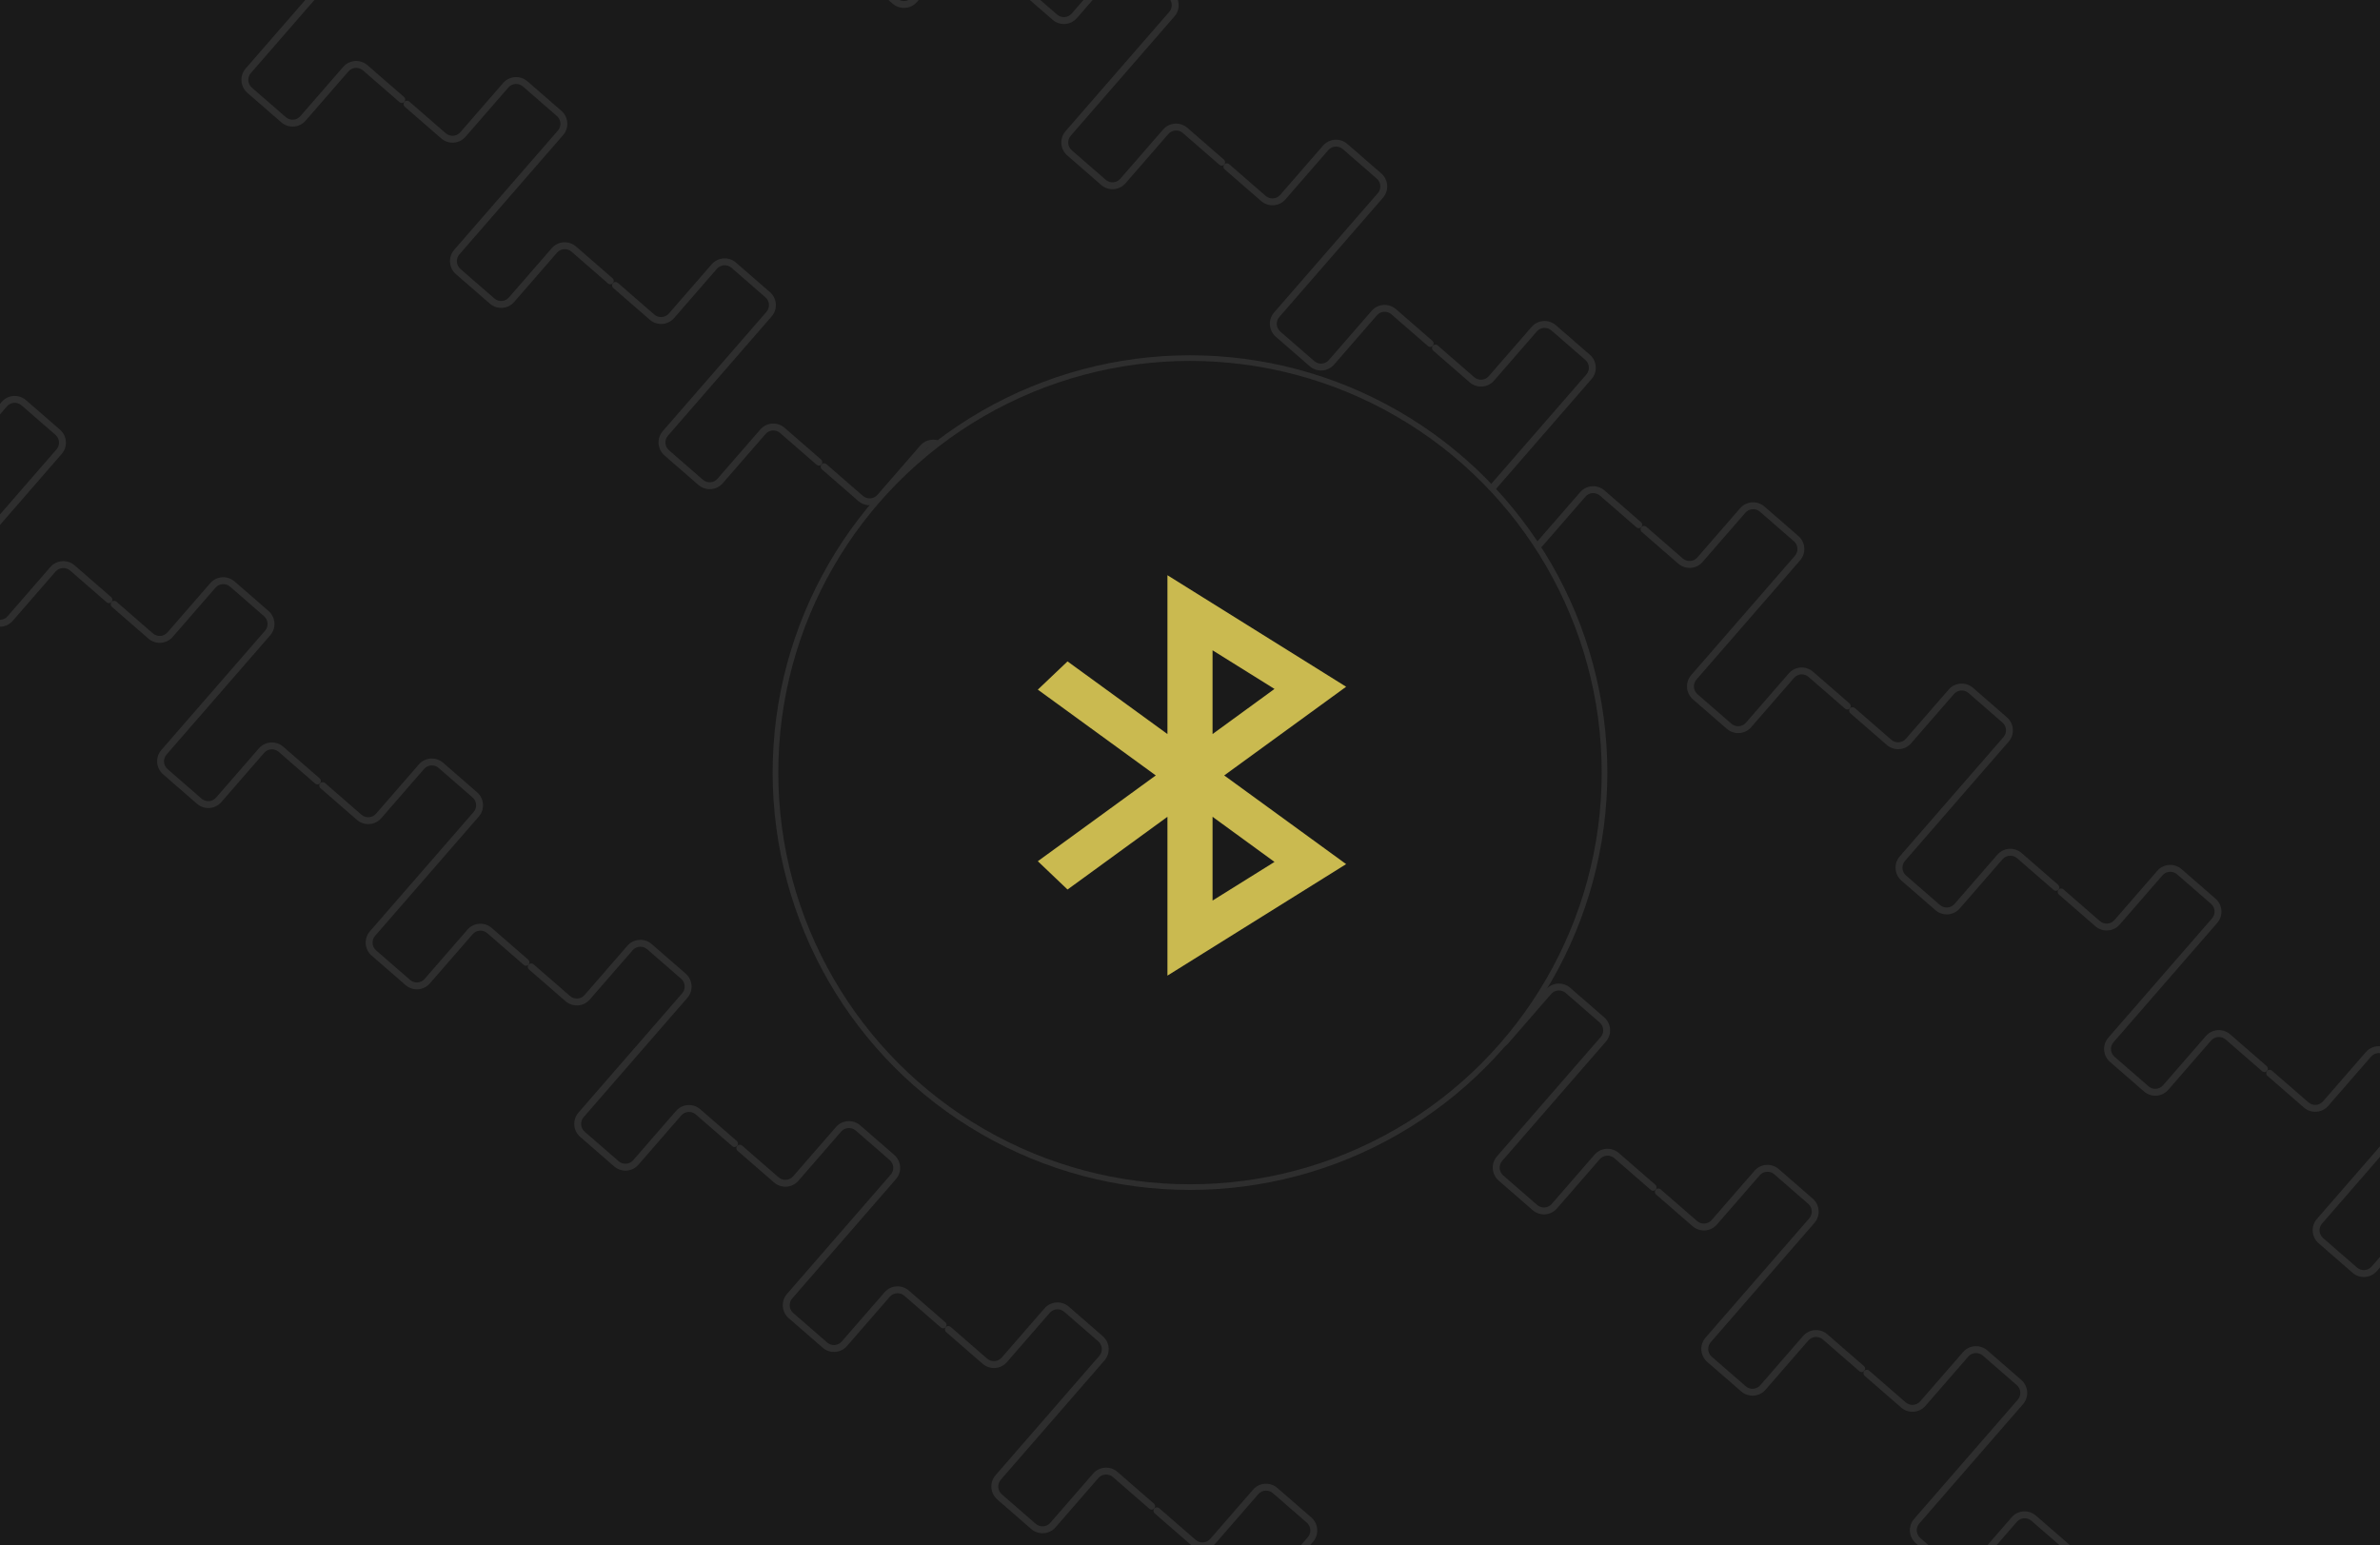 <svg xmlns="http://www.w3.org/2000/svg" width="422" height="274" viewBox="0 0 422 274" fill="none"><g clip-path="url(#clip0_6_103)"><rect width="422" height="274" fill="#1A1A1A"></rect><g clip-path="url(#clip1_6_103)"><path d="M55.746 -16.806C54.978 -17.474 53.825 -17.397 53.16 -16.632L45.564 -7.894C44.459 -6.624 42.531 -6.494 41.254 -7.604L34.782 -13.23C34.528 -13.451 34.5 -13.839 34.72 -14.092C34.94 -14.345 35.328 -14.371 35.582 -14.15L42.053 -8.524C42.822 -7.856 43.975 -7.933 44.639 -8.698L52.236 -17.436C53.34 -18.706 55.269 -18.836 56.546 -17.726L62.555 -12.502C63.832 -11.392 63.972 -9.464 62.867 -8.193L44.476 12.962C43.812 13.726 43.895 14.879 44.663 15.547L50.673 20.771C51.441 21.439 52.594 21.361 53.259 20.597L60.855 11.859C61.959 10.588 63.888 10.459 65.165 11.569L71.637 17.195C71.891 17.416 71.919 17.804 71.699 18.056C71.479 18.309 71.091 18.336 70.837 18.114L64.366 12.489C63.597 11.82 62.444 11.898 61.78 12.663L54.183 21.401C53.079 22.671 51.15 22.801 49.873 21.691L43.864 16.467C42.587 15.356 42.447 13.428 43.552 12.158L61.943 -8.997C62.607 -9.761 62.524 -10.914 61.755 -11.582L55.746 -16.806Z" fill="#2E2E2E"></path></g><g clip-path="url(#clip2_6_103)"><path d="M3.82 71.883C3.052 71.215 1.899 71.292 1.234 72.057L-6.362 80.794C-7.467 82.065 -9.395 82.195 -10.672 81.085L-17.144 75.459C-17.398 75.238 -17.426 74.85 -17.206 74.597C-16.986 74.344 -16.599 74.318 -16.344 74.539L-9.873 80.165C-9.104 80.833 -7.951 80.755 -7.287 79.991L0.31 71.253C1.414 69.983 3.343 69.853 4.62 70.963L10.629 76.187C11.906 77.297 12.046 79.225 10.941 80.496L-7.45 101.65C-8.114 102.415 -8.031 103.567 -7.262 104.236L-1.253 109.46C-0.485 110.128 0.668 110.05 1.333 109.286L8.929 100.548C10.034 99.277 11.962 99.147 13.239 100.258L19.711 105.884C19.965 106.105 19.993 106.492 19.773 106.745C19.553 106.998 19.165 107.024 18.911 106.803L12.44 101.177C11.671 100.509 10.518 100.587 9.854 101.351L2.257 110.089C1.153 111.36 -0.776 111.49 -2.053 110.379L-8.062 105.155C-9.339 104.045 -9.479 102.117 -8.374 100.847L10.017 79.692C10.681 78.927 10.598 77.775 9.829 77.107L3.82 71.883Z" fill="#2E2E2E"></path></g><g clip-path="url(#clip3_6_103)"><path d="M164.144 -37.85C163.376 -38.518 162.223 -38.44 161.558 -37.676L153.962 -28.938C152.858 -27.667 150.929 -27.538 149.652 -28.648L143.18 -34.274C142.926 -34.495 142.898 -34.882 143.118 -35.135C143.338 -35.388 143.726 -35.414 143.98 -35.193L150.451 -29.567C151.22 -28.899 152.373 -28.977 153.038 -29.741L160.634 -38.479C161.738 -39.75 163.667 -39.88 164.944 -38.77L170.953 -33.545C172.23 -32.435 172.37 -30.507 171.265 -29.237L152.874 -8.082C152.21 -7.317 152.293 -6.165 153.062 -5.497L159.071 -0.273C159.839 0.395 160.992 0.318 161.657 -0.447L169.253 -9.185C170.358 -10.455 172.287 -10.585 173.564 -9.475L180.035 -3.849C180.289 -3.628 180.317 -3.24 180.097 -2.987C179.878 -2.734 179.49 -2.708 179.235 -2.929L172.764 -8.555C171.995 -9.223 170.842 -9.145 170.178 -8.381L162.582 0.357C161.477 1.627 159.548 1.757 158.271 0.647L152.262 -4.577C150.985 -5.687 150.845 -7.615 151.95 -8.886L170.341 -30.04C171.006 -30.805 170.922 -31.957 170.154 -32.626L164.144 -37.85Z" fill="#2E2E2E"></path></g><g clip-path="url(#clip4_6_103)"><path d="M92.726 15.342C91.957 14.674 90.804 14.752 90.139 15.516L82.543 24.254C81.439 25.524 79.51 25.654 78.233 24.544L71.762 18.918C71.507 18.697 71.479 18.309 71.699 18.056C71.919 17.804 72.307 17.777 72.561 17.998L79.033 23.624C79.801 24.293 80.954 24.215 81.619 23.45L89.215 14.713C90.32 13.442 92.248 13.312 93.525 14.422L99.534 19.646C100.811 20.757 100.951 22.685 99.847 23.955L81.456 45.11C80.791 45.874 80.874 47.027 81.643 47.695L87.652 52.919C88.421 53.587 89.574 53.51 90.238 52.745L97.835 44.007C98.939 42.737 100.868 42.607 102.145 43.717L108.616 49.343C108.87 49.564 108.899 49.952 108.679 50.205C108.459 50.458 108.071 50.484 107.817 50.263L101.345 44.637C100.577 43.969 99.424 44.046 98.759 44.811L91.163 53.549C90.058 54.819 88.129 54.949 86.853 53.839L80.843 48.615C79.567 47.505 79.427 45.577 80.531 44.306L98.922 23.151C99.587 22.387 99.503 21.234 98.735 20.566L92.726 15.342Z" fill="#2E2E2E"></path></g><g clip-path="url(#clip5_6_103)"><path d="M40.8 104.031C40.031 103.363 38.878 103.44 38.214 104.205L30.617 112.943C29.513 114.213 27.584 114.343 26.307 113.233L19.836 107.607C19.581 107.386 19.553 106.998 19.773 106.745C19.993 106.492 20.381 106.466 20.635 106.687L27.107 112.313C27.875 112.981 29.028 112.904 29.693 112.139L37.289 103.401C38.394 102.131 40.322 102.001 41.599 103.111L47.608 108.335C48.886 109.445 49.025 111.373 47.921 112.644L29.53 133.799C28.865 134.563 28.949 135.716 29.717 136.384L35.726 141.608C36.495 142.276 37.648 142.198 38.312 141.434L45.909 132.696C47.013 131.426 48.942 131.296 50.219 132.406L56.69 138.032C56.945 138.253 56.973 138.641 56.753 138.894C56.533 139.147 56.145 139.173 55.891 138.952L49.419 133.326C48.651 132.658 47.498 132.735 46.833 133.5L39.237 142.238C38.132 143.508 36.204 143.638 34.927 142.528L28.918 137.304C27.64 136.194 27.501 134.265 28.605 132.995L46.996 111.84C47.661 111.076 47.577 109.923 46.809 109.255L40.8 104.031Z" fill="#2E2E2E"></path></g><g clip-path="url(#clip6_6_103)"><path d="M201.124 -5.701C200.355 -6.369 199.202 -6.292 198.538 -5.527L190.941 3.211C189.837 4.481 187.908 4.611 186.631 3.501L180.16 -2.125C179.906 -2.346 179.878 -2.734 180.097 -2.987C180.317 -3.24 180.705 -3.266 180.959 -3.045L187.431 2.581C188.199 3.249 189.352 3.171 190.017 2.407L197.613 -6.331C198.718 -7.601 200.647 -7.731 201.924 -6.621L207.933 -1.397C209.21 -0.287 209.349 1.641 208.245 2.912L189.854 24.066C189.189 24.831 189.273 25.983 190.041 26.652L196.05 31.876C196.819 32.544 197.972 32.466 198.637 31.702L206.233 22.964C207.337 21.693 209.266 21.564 210.543 22.674L217.014 28.3C217.269 28.521 217.297 28.908 217.077 29.161C216.857 29.414 216.469 29.44 216.215 29.219L209.743 23.593C208.975 22.925 207.822 23.003 207.157 23.767L199.561 32.505C198.457 33.776 196.528 33.906 195.251 32.795L189.242 27.571C187.965 26.461 187.825 24.533 188.929 23.263L207.32 2.108C207.985 1.343 207.902 0.191 207.133 -0.477L201.124 -5.701Z" fill="#2E2E2E"></path></g><g clip-path="url(#clip7_6_103)"><path d="M129.705 47.49C128.937 46.822 127.784 46.9 127.119 47.664L119.523 56.402C118.418 57.673 116.489 57.803 115.213 56.693L108.741 51.067C108.487 50.846 108.459 50.458 108.679 50.205C108.899 49.952 109.287 49.926 109.541 50.147L116.012 55.773C116.781 56.441 117.934 56.363 118.598 55.599L126.195 46.861C127.299 45.59 129.228 45.461 130.505 46.571L136.514 51.795C137.791 52.905 137.931 54.833 136.826 56.103L118.435 77.258C117.771 78.023 117.854 79.175 118.623 79.843L124.632 85.067C125.4 85.736 126.553 85.658 127.218 84.893L134.814 76.156C135.919 74.885 137.847 74.755 139.124 75.865L145.596 81.491C145.85 81.712 145.878 82.1 145.658 82.353C145.438 82.606 145.05 82.632 144.796 82.411L138.325 76.785C137.556 76.117 136.403 76.195 135.739 76.959L128.142 85.697C127.038 86.968 125.109 87.097 123.832 85.987L117.823 80.763C116.546 79.653 116.406 77.725 117.511 76.454L135.902 55.3C136.566 54.535 136.483 53.383 135.714 52.715L129.705 47.49Z" fill="#2E2E2E"></path></g><g clip-path="url(#clip8_6_103)"><path d="M77.779 136.179C77.011 135.511 75.858 135.589 75.193 136.353L67.597 145.091C66.492 146.362 64.564 146.491 63.287 145.381L56.815 139.755C56.561 139.534 56.533 139.147 56.753 138.894C56.973 138.641 57.361 138.615 57.615 138.836L64.086 144.462C64.855 145.13 66.008 145.052 66.672 144.287L74.269 135.55C75.373 134.279 77.302 134.149 78.579 135.259L84.588 140.484C85.865 141.594 86.005 143.522 84.9 144.792L66.509 165.947C65.845 166.712 65.928 167.864 66.697 168.532L72.706 173.756C73.474 174.424 74.627 174.347 75.292 173.582L82.888 164.844C83.993 163.574 85.921 163.444 87.198 164.554L93.67 170.18C93.924 170.401 93.952 170.789 93.732 171.042C93.512 171.295 93.124 171.321 92.87 171.1L86.399 165.474C85.63 164.806 84.477 164.884 83.813 165.648L76.216 174.386C75.112 175.656 73.183 175.786 71.906 174.676L65.897 169.452C64.62 168.342 64.48 166.414 65.585 165.143L83.976 143.989C84.64 143.224 84.557 142.071 83.788 141.403L77.779 136.179Z" fill="#2E2E2E"></path></g><g clip-path="url(#clip9_6_103)"><path d="M238.103 26.447C237.335 25.779 236.182 25.857 235.517 26.621L227.921 35.359C226.817 36.629 224.888 36.759 223.611 35.649L217.139 30.023C216.885 29.802 216.857 29.414 217.077 29.161C217.297 28.908 217.685 28.882 217.939 29.103L224.41 34.729C225.179 35.397 226.332 35.32 226.997 34.555L234.593 25.817C235.697 24.547 237.626 24.417 238.903 25.527L244.912 30.751C246.189 31.861 246.329 33.789 245.224 35.06L226.833 56.215C226.169 56.979 226.252 58.132 227.021 58.8L233.03 64.024C233.798 64.692 234.951 64.615 235.616 63.85L243.212 55.112C244.317 53.842 246.246 53.712 247.523 54.822L253.994 60.448C254.248 60.669 254.276 61.057 254.056 61.31C253.837 61.563 253.449 61.589 253.194 61.368L246.723 55.742C245.954 55.074 244.802 55.151 244.137 55.916L236.541 64.654C235.436 65.924 233.507 66.054 232.23 64.944L226.221 59.72C224.944 58.61 224.804 56.681 225.909 55.411L244.3 34.256C244.965 33.492 244.881 32.339 244.113 31.671L238.103 26.447Z" fill="#2E2E2E"></path></g><g clip-path="url(#clip10_6_103)"><path d="M166.685 79.639C165.916 78.971 164.763 79.048 164.099 79.813L156.502 88.551C155.398 89.821 153.469 89.951 152.192 88.841L145.721 83.215C145.466 82.994 145.438 82.606 145.658 82.353C145.878 82.1 146.266 82.074 146.52 82.295L152.992 87.921C153.76 88.589 154.913 88.512 155.578 87.747L163.174 79.009C164.279 77.739 166.207 77.609 167.484 78.719L173.494 83.943C174.77 85.053 174.91 86.981 173.806 88.252L155.415 109.407C154.75 110.171 154.834 111.324 155.602 111.992L161.611 117.216C162.38 117.884 163.533 117.806 164.197 117.042L171.794 108.304C172.898 107.034 174.827 106.904 176.104 108.014L182.575 113.64C182.83 113.861 182.858 114.249 182.638 114.501C182.418 114.754 182.03 114.781 181.776 114.56L175.304 108.934C174.536 108.265 173.383 108.343 172.718 109.108L165.122 117.845C164.017 119.116 162.089 119.246 160.812 118.136L154.802 112.912C153.526 111.801 153.386 109.873 154.49 108.603L172.881 87.448C173.546 86.683 173.462 85.531 172.694 84.863L166.685 79.639Z" fill="#2E2E2E"></path></g><g clip-path="url(#clip11_6_103)"><path d="M114.759 168.328C113.99 167.659 112.837 167.737 112.173 168.502L104.576 177.239C103.472 178.51 101.543 178.64 100.266 177.53L93.795 171.904C93.54 171.683 93.512 171.295 93.732 171.042C93.952 170.789 94.34 170.763 94.594 170.984L101.066 176.61C101.834 177.278 102.987 177.2 103.652 176.436L111.248 167.698C112.353 166.428 114.281 166.298 115.558 167.408L121.568 172.632C122.845 173.742 122.984 175.67 121.88 176.941L103.489 198.095C102.824 198.86 102.908 200.012 103.676 200.681L109.685 205.905C110.454 206.573 111.607 206.495 112.271 205.731L119.868 196.993C120.972 195.722 122.901 195.592 124.178 196.703L130.649 202.329C130.904 202.55 130.932 202.937 130.712 203.19C130.492 203.443 130.104 203.469 129.85 203.248L123.378 197.622C122.61 196.954 121.457 197.032 120.792 197.796L113.196 206.534C112.091 207.805 110.163 207.935 108.886 206.824L102.877 201.6C101.6 200.49 101.46 198.562 102.564 197.292L120.955 176.137C121.62 175.372 121.536 174.22 120.768 173.552L114.759 168.328Z" fill="#2E2E2E"></path></g><g clip-path="url(#clip12_6_103)"><path d="M275.083 58.595C274.314 57.927 273.161 58.005 272.497 58.769L264.9 67.507C263.796 68.778 261.867 68.907 260.59 67.797L254.119 62.171C253.865 61.95 253.836 61.563 254.056 61.31C254.276 61.057 254.664 61.031 254.918 61.252L261.39 66.878C262.158 67.546 263.311 67.468 263.976 66.704L271.572 57.966C272.677 56.695 274.606 56.565 275.882 57.675L281.892 62.9C283.169 64.01 283.308 65.938 282.204 67.208L263.813 88.363C263.148 89.128 263.232 90.28 264 90.948L270.009 96.172C270.778 96.84 271.931 96.763 272.596 95.998L280.192 87.26C281.296 85.99 283.225 85.86 284.502 86.97L290.973 92.596C291.228 92.817 291.256 93.205 291.036 93.458C290.816 93.711 290.428 93.737 290.174 93.516L283.702 87.89C282.934 87.222 281.781 87.3 281.116 88.064L273.52 96.802C272.416 98.072 270.487 98.202 269.21 97.092L263.201 91.868C261.924 90.758 261.784 88.83 262.888 87.559L281.279 66.405C281.944 65.64 281.861 64.487 281.092 63.819L275.083 58.595Z" fill="#2E2E2E"></path></g><g clip-path="url(#clip13_6_103)"><path d="M203.664 111.787C202.896 111.119 201.743 111.197 201.078 111.961L193.482 120.699C192.377 121.969 190.449 122.099 189.172 120.989L182.7 115.363C182.446 115.142 182.418 114.754 182.638 114.501C182.858 114.249 183.246 114.222 183.5 114.443L189.971 120.069C190.74 120.737 191.893 120.66 192.557 119.895L200.154 111.157C201.258 109.887 203.187 109.757 204.464 110.867L210.473 116.091C211.75 117.202 211.89 119.13 210.785 120.4L192.394 141.555C191.73 142.319 191.813 143.472 192.582 144.14L198.591 149.364C199.359 150.032 200.512 149.955 201.177 149.19L208.773 140.452C209.878 139.182 211.806 139.052 213.083 140.162L219.555 145.788C219.809 146.009 219.837 146.397 219.617 146.65C219.397 146.903 219.009 146.929 218.755 146.708L212.284 141.082C211.515 140.414 210.362 140.491 209.698 141.256L202.101 149.994C200.997 151.264 199.068 151.394 197.791 150.284L191.782 145.06C190.505 143.95 190.365 142.022 191.47 140.751L209.861 119.596C210.525 118.832 210.442 117.679 209.673 117.011L203.664 111.787Z" fill="#2E2E2E"></path></g><g clip-path="url(#clip14_6_103)"><path d="M151.738 200.476C150.97 199.808 149.817 199.885 149.152 200.65L141.556 209.388C140.451 210.658 138.523 210.788 137.246 209.678L130.774 204.052C130.52 203.831 130.492 203.443 130.712 203.19C130.932 202.937 131.32 202.911 131.574 203.132L138.045 208.758C138.814 209.426 139.967 209.349 140.631 208.584L148.228 199.846C149.332 198.576 151.261 198.446 152.538 199.556L158.547 204.78C159.824 205.89 159.964 207.818 158.859 209.089L140.468 230.244C139.804 231.008 139.887 232.161 140.656 232.829L146.665 238.053C147.433 238.721 148.586 238.643 149.251 237.879L156.847 229.141C157.952 227.871 159.881 227.741 161.158 228.851L167.629 234.477C167.883 234.698 167.911 235.086 167.691 235.339C167.471 235.592 167.084 235.618 166.829 235.397L160.358 229.771C159.589 229.103 158.436 229.18 157.772 229.945L150.175 238.683C149.071 239.953 147.142 240.083 145.865 238.973L139.856 233.749C138.579 232.639 138.439 230.71 139.544 229.44L157.935 208.285C158.6 207.521 158.516 206.368 157.748 205.7L151.738 200.476Z" fill="#2E2E2E"></path></g><g clip-path="url(#clip15_6_103)"><path d="M312.062 90.744C311.294 90.076 310.141 90.153 309.476 90.918L301.88 99.656C300.775 100.926 298.847 101.056 297.57 99.946L291.098 94.32C290.844 94.099 290.816 93.711 291.036 93.458C291.256 93.205 291.644 93.179 291.898 93.4L298.369 99.026C299.138 99.694 300.291 99.616 300.955 98.852L308.552 90.114C309.656 88.844 311.585 88.714 312.862 89.824L318.871 95.048C320.148 96.158 320.288 98.086 319.183 99.357L300.792 120.511C300.128 121.276 300.211 122.429 300.98 123.097L306.989 128.321C307.757 128.989 308.91 128.911 309.575 128.147L317.171 119.409C318.276 118.138 320.205 118.008 321.482 119.119L327.953 124.745C328.207 124.966 328.235 125.353 328.015 125.606C327.795 125.859 327.408 125.885 327.153 125.664L320.682 120.038C319.913 119.37 318.76 119.448 318.096 120.212L310.499 128.95C309.395 130.221 307.466 130.351 306.189 129.24L300.18 124.016C298.903 122.906 298.763 120.978 299.868 119.708L318.259 98.553C318.924 97.788 318.84 96.636 318.072 95.968L312.062 90.744Z" fill="#2E2E2E"></path></g><g clip-path="url(#clip16_6_103)"><path d="M240.644 143.935C239.875 143.267 238.722 143.345 238.058 144.11L230.461 152.847C229.357 154.118 227.428 154.248 226.151 153.138L219.68 147.512C219.425 147.291 219.397 146.903 219.617 146.65C219.837 146.397 220.225 146.371 220.479 146.592L226.951 152.218C227.719 152.886 228.872 152.808 229.537 152.044L237.133 143.306C238.238 142.035 240.166 141.906 241.443 143.016L247.453 148.24C248.73 149.35 248.869 151.278 247.765 152.548L229.374 173.703C228.709 174.468 228.793 175.62 229.561 176.288L235.57 181.513C236.339 182.181 237.492 182.103 238.156 181.338L245.753 172.601C246.857 171.33 248.786 171.2 250.063 172.31L256.534 177.936C256.789 178.157 256.817 178.545 256.597 178.798C256.377 179.051 255.989 179.077 255.735 178.856L249.263 173.23C248.495 172.562 247.342 172.64 246.677 173.404L239.081 182.142C237.976 183.413 236.048 183.542 234.771 182.432L228.761 177.208C227.485 176.098 227.345 174.17 228.449 172.899L246.84 151.745C247.505 150.98 247.421 149.828 246.653 149.16L240.644 143.935Z" fill="#2E2E2E"></path></g><g clip-path="url(#clip17_6_103)"><path d="M188.718 232.624C187.949 231.956 186.796 232.034 186.132 232.798L178.535 241.536C177.431 242.807 175.502 242.936 174.225 241.826L167.754 236.2C167.5 235.979 167.471 235.592 167.691 235.339C167.911 235.086 168.299 235.06 168.553 235.281L175.025 240.907C175.793 241.575 176.946 241.497 177.611 240.732L185.207 231.995C186.312 230.724 188.241 230.594 189.518 231.704L195.527 236.929C196.804 238.039 196.943 239.967 195.839 241.237L177.448 262.392C176.783 263.157 176.867 264.309 177.635 264.977L183.644 270.201C184.413 270.869 185.566 270.792 186.231 270.027L193.827 261.289C194.931 260.019 196.86 259.889 198.137 260.999L204.608 266.625C204.863 266.846 204.891 267.234 204.671 267.487C204.451 267.74 204.063 267.766 203.809 267.545L197.337 261.919C196.569 261.251 195.416 261.329 194.751 262.093L187.155 270.831C186.051 272.101 184.122 272.231 182.845 271.121L176.836 265.897C175.559 264.787 175.419 262.859 176.523 261.588L194.914 240.434C195.579 239.669 195.496 238.516 194.727 237.848L188.718 232.624Z" fill="#2E2E2E"></path></g><g clip-path="url(#clip18_6_103)"><path d="M349.042 122.892C348.273 122.224 347.12 122.301 346.456 123.066L338.86 131.804C337.755 133.074 335.826 133.204 334.549 132.094L328.078 126.468C327.824 126.247 327.796 125.859 328.015 125.606C328.235 125.353 328.623 125.327 328.878 125.548L335.349 131.174C336.117 131.842 337.27 131.765 337.935 131L345.531 122.262C346.636 120.992 348.565 120.862 349.842 121.972L355.851 127.196C357.128 128.306 357.267 130.235 356.163 131.505L337.772 152.66C337.107 153.424 337.191 154.577 337.959 155.245L343.968 160.469C344.737 161.137 345.89 161.059 346.555 160.295L354.151 151.557C355.255 150.287 357.184 150.157 358.461 151.267L364.933 156.893C365.187 157.114 365.215 157.502 364.995 157.755C364.775 158.008 364.387 158.034 364.133 157.813L357.662 152.187C356.893 151.519 355.74 151.596 355.075 152.361L347.479 161.099C346.375 162.369 344.446 162.499 343.169 161.389L337.16 156.165C335.883 155.055 335.743 153.126 336.847 151.856L355.238 130.701C355.903 129.937 355.82 128.784 355.051 128.116L349.042 122.892Z" fill="#2E2E2E"></path></g><g clip-path="url(#clip19_6_103)"><path d="M277.623 176.084C276.855 175.416 275.702 175.493 275.037 176.258L267.441 184.996C266.336 186.266 264.408 186.396 263.131 185.286L256.659 179.66C256.405 179.439 256.377 179.051 256.597 178.798C256.817 178.545 257.205 178.519 257.459 178.74L263.93 184.366C264.699 185.034 265.852 184.957 266.516 184.192L274.113 175.454C275.217 174.184 277.146 174.054 278.423 175.164L284.432 180.388C285.709 181.498 285.849 183.426 284.744 184.697L266.353 205.852C265.689 206.616 265.772 207.769 266.541 208.437L272.55 213.661C273.318 214.329 274.471 214.251 275.136 213.487L282.732 204.749C283.837 203.478 285.765 203.349 287.042 204.459L293.514 210.085C293.768 210.306 293.796 210.694 293.576 210.946C293.356 211.199 292.968 211.226 292.714 211.005L286.243 205.379C285.474 204.71 284.321 204.788 283.657 205.553L276.06 214.29C274.956 215.561 273.027 215.691 271.75 214.581L265.741 209.357C264.464 208.246 264.324 206.318 265.429 205.048L283.82 183.893C284.484 183.129 284.401 181.976 283.632 181.308L277.623 176.084Z" fill="#2E2E2E"></path></g><g clip-path="url(#clip20_6_103)"><path d="M225.697 264.773C224.929 264.104 223.776 264.182 223.111 264.947L215.515 273.684C214.411 274.955 212.482 275.085 211.205 273.975L204.733 268.349C204.479 268.128 204.451 267.74 204.671 267.487C204.891 267.234 205.279 267.208 205.533 267.429L212.004 273.055C212.773 273.723 213.926 273.645 214.59 272.881L222.187 264.143C223.291 262.872 225.22 262.743 226.497 263.853L232.506 269.077C233.783 270.187 233.923 272.115 232.818 273.386L214.427 294.54C213.763 295.305 213.846 296.457 214.615 297.126L220.624 302.35C221.392 303.018 222.545 302.94 223.21 302.176L230.806 293.438C231.911 292.167 233.84 292.037 235.117 293.148L241.588 298.773C241.842 298.995 241.87 299.382 241.65 299.635C241.431 299.888 241.043 299.914 240.788 299.693L234.317 294.067C233.548 293.399 232.395 293.477 231.731 294.241L224.135 302.979C223.03 304.25 221.101 304.38 219.824 303.269L213.815 298.045C212.538 296.935 212.398 295.007 213.503 293.737L231.894 272.582C232.559 271.817 232.475 270.665 231.707 269.997L225.697 264.773Z" fill="#2E2E2E"></path></g><g clip-path="url(#clip21_6_103)"><path d="M386.021 155.04C385.253 154.372 384.1 154.45 383.435 155.214L375.839 163.952C374.735 165.223 372.806 165.352 371.529 164.242L365.057 158.616C364.803 158.395 364.775 158.008 364.995 157.755C365.215 157.502 365.603 157.476 365.857 157.697L372.328 163.323C373.097 163.991 374.25 163.913 374.915 163.148L382.511 154.411C383.615 153.14 385.544 153.01 386.821 154.12L392.83 159.345C394.107 160.455 394.247 162.383 393.142 163.653L374.751 184.808C374.087 185.573 374.17 186.725 374.939 187.393L380.948 192.617C381.716 193.285 382.869 193.208 383.534 192.443L391.13 183.705C392.235 182.435 394.164 182.305 395.441 183.415L401.912 189.041C402.166 189.262 402.194 189.65 401.974 189.903C401.755 190.156 401.367 190.182 401.112 189.961L394.641 184.335C393.873 183.667 392.72 183.745 392.055 184.509L384.459 193.247C383.354 194.517 381.425 194.647 380.148 193.537L374.139 188.313C372.862 187.203 372.723 185.275 373.827 184.004L392.218 162.85C392.883 162.085 392.799 160.932 392.031 160.264L386.021 155.04Z" fill="#2E2E2E"></path></g><g clip-path="url(#clip22_6_103)"><path d="M314.603 208.232C313.834 207.564 312.681 207.642 312.017 208.406L304.42 217.144C303.316 218.414 301.387 218.544 300.11 217.434L293.639 211.808C293.384 211.587 293.356 211.199 293.576 210.946C293.796 210.694 294.184 210.667 294.438 210.888L300.91 216.514C301.678 217.182 302.831 217.105 303.496 216.34L311.092 207.602C312.197 206.332 314.125 206.202 315.402 207.312L321.412 212.536C322.688 213.647 322.828 215.575 321.724 216.845L303.333 238C302.668 238.764 302.752 239.917 303.52 240.585L309.529 245.809C310.298 246.477 311.451 246.4 312.115 245.635L319.712 236.897C320.816 235.627 322.745 235.497 324.022 236.607L330.493 242.233C330.748 242.454 330.776 242.842 330.556 243.095C330.336 243.348 329.948 243.374 329.694 243.153L323.222 237.527C322.454 236.859 321.301 236.936 320.636 237.701L313.04 246.439C311.935 247.709 310.007 247.839 308.73 246.729L302.72 241.505C301.444 240.395 301.304 238.467 302.408 237.196L320.799 216.041C321.464 215.277 321.38 214.124 320.612 213.456L314.603 208.232Z" fill="#2E2E2E"></path></g><g clip-path="url(#clip23_6_103)"><path d="M423.001 187.189C422.232 186.52 421.079 186.598 420.415 187.363L412.819 196.1C411.714 197.371 409.785 197.501 408.508 196.391L402.037 190.765C401.783 190.544 401.755 190.156 401.974 189.903C402.194 189.65 402.582 189.624 402.836 189.845L409.308 195.471C410.076 196.139 411.229 196.061 411.894 195.297L419.49 186.559C420.595 185.289 422.524 185.159 423.801 186.269L429.81 191.493C431.087 192.603 431.226 194.531 430.122 195.802L411.731 216.956C411.066 217.721 411.15 218.873 411.918 219.542L417.927 224.766C418.696 225.434 419.849 225.356 420.514 224.592L428.11 215.854C429.214 214.583 431.143 214.453 432.42 215.564L438.892 221.19C439.146 221.411 439.174 221.798 438.954 222.051C438.734 222.304 438.346 222.33 438.092 222.109L431.62 216.483C430.852 215.815 429.699 215.893 429.034 216.657L421.438 225.395C420.334 226.666 418.405 226.796 417.128 225.685L411.119 220.461C409.842 219.351 409.702 217.423 410.806 216.153L429.197 194.998C429.862 194.233 429.779 193.081 429.01 192.413L423.001 187.189Z" fill="#2E2E2E"></path></g><g clip-path="url(#clip24_6_103)"><path d="M351.582 240.38C350.814 239.712 349.661 239.79 348.996 240.554L341.4 249.292C340.295 250.563 338.367 250.693 337.09 249.582L330.618 243.957C330.364 243.736 330.336 243.348 330.556 243.095C330.776 242.842 331.164 242.816 331.418 243.037L337.889 248.663C338.658 249.331 339.811 249.253 340.475 248.489L348.072 239.751C349.176 238.48 351.105 238.351 352.382 239.461L358.391 244.685C359.668 245.795 359.808 247.723 358.703 248.993L340.312 270.148C339.648 270.913 339.731 272.065 340.5 272.733L346.509 277.957C347.277 278.626 348.43 278.548 349.095 277.783L356.691 269.046C357.796 267.775 359.724 267.645 361.001 268.755L367.473 274.381C367.727 274.602 367.755 274.99 367.535 275.243C367.315 275.496 366.927 275.522 366.673 275.301L360.202 269.675C359.433 269.007 358.28 269.085 357.616 269.849L350.019 278.587C348.915 279.858 346.986 279.987 345.709 278.877L339.7 273.653C338.423 272.543 338.283 270.615 339.388 269.344L357.779 248.19C358.443 247.425 358.36 246.273 357.591 245.605L351.582 240.38Z" fill="#2E2E2E"></path></g><circle cx="211" cy="137" r="73.5" fill="#1A1A1A" stroke="#2E2E2E"></circle><path d="M207 102L213.4 105.994L234.733 119.306L238.683 121.775L234.967 124.479L217.067 137.5L234.967 150.521L238.683 153.225L234.733 155.694L213.4 169.006L207 173V166.344V144.836L192.3 155.541L189.283 157.732L184.017 152.712L187.033 150.521L204.933 137.5L187.033 124.479L184.017 122.288L189.283 117.282L192.3 119.473L207 130.164V108.656V102ZM215 144.836V159.688L225.983 152.837L215 144.836ZM215 130.164L225.983 122.163L215 115.312V130.164Z" fill="#CABA50"></path></g><defs><clipPath id="clip0_6_103"><rect width="422" height="274" fill="white"></rect></clipPath><clipPath id="clip1_6_103"><rect width="49" height="39" fill="white" transform="translate(47.513 -28.808) rotate(41.002)"></rect></clipPath><clipPath id="clip2_6_103"><rect width="49" height="39" fill="white" transform="translate(-4.413 59.881) rotate(41.002)"></rect></clipPath><clipPath id="clip3_6_103"><rect width="49" height="39" fill="white" transform="translate(155.912 -49.852) rotate(41.002)"></rect></clipPath><clipPath id="clip4_6_103"><rect width="49" height="39" fill="white" transform="translate(84.493 3.34) rotate(41.002)"></rect></clipPath><clipPath id="clip5_6_103"><rect width="49" height="39" fill="white" transform="translate(32.567 92.029) rotate(41.002)"></rect></clipPath><clipPath id="clip6_6_103"><rect width="49" height="39" fill="white" transform="translate(192.891 -17.703) rotate(41.002)"></rect></clipPath><clipPath id="clip7_6_103"><rect width="49" height="39" fill="white" transform="translate(121.472 35.489) rotate(41.002)"></rect></clipPath><clipPath id="clip8_6_103"><rect width="49" height="39" fill="white" transform="translate(69.546 124.177) rotate(41.002)"></rect></clipPath><clipPath id="clip9_6_103"><rect width="49" height="39" fill="white" transform="translate(229.871 14.445) rotate(41.002)"></rect></clipPath><clipPath id="clip10_6_103"><rect width="49" height="39" fill="white" transform="translate(158.452 67.637) rotate(41.002)"></rect></clipPath><clipPath id="clip11_6_103"><rect width="49" height="39" fill="white" transform="translate(106.526 156.326) rotate(41.002)"></rect></clipPath><clipPath id="clip12_6_103"><rect width="49" height="39" fill="white" transform="translate(266.85 46.593) rotate(41.002)"></rect></clipPath><clipPath id="clip13_6_103"><rect width="49" height="39" fill="white" transform="translate(195.431 99.785) rotate(41.002)"></rect></clipPath><clipPath id="clip14_6_103"><rect width="49" height="39" fill="white" transform="translate(143.506 188.474) rotate(41.002)"></rect></clipPath><clipPath id="clip15_6_103"><rect width="49" height="39" fill="white" transform="translate(303.83 78.742) rotate(41.002)"></rect></clipPath><clipPath id="clip16_6_103"><rect width="49" height="39" fill="white" transform="translate(232.411 131.933) rotate(41.002)"></rect></clipPath><clipPath id="clip17_6_103"><rect width="49" height="39" fill="white" transform="translate(180.485 220.622) rotate(41.002)"></rect></clipPath><clipPath id="clip18_6_103"><rect width="49" height="39" fill="white" transform="translate(340.809 110.89) rotate(41.002)"></rect></clipPath><clipPath id="clip19_6_103"><rect width="49" height="39" fill="white" transform="translate(269.391 164.082) rotate(41.002)"></rect></clipPath><clipPath id="clip20_6_103"><rect width="49" height="39" fill="white" transform="translate(217.465 252.771) rotate(41.002)"></rect></clipPath><clipPath id="clip21_6_103"><rect width="49" height="39" fill="white" transform="translate(377.789 143.038) rotate(41.002)"></rect></clipPath><clipPath id="clip22_6_103"><rect width="49" height="39" fill="white" transform="translate(306.37 196.23) rotate(41.002)"></rect></clipPath><clipPath id="clip23_6_103"><rect width="49" height="39" fill="white" transform="translate(414.768 175.187) rotate(41.002)"></rect></clipPath><clipPath id="clip24_6_103"><rect width="49" height="39" fill="white" transform="translate(343.349 228.378) rotate(41.002)"></rect></clipPath></defs></svg>